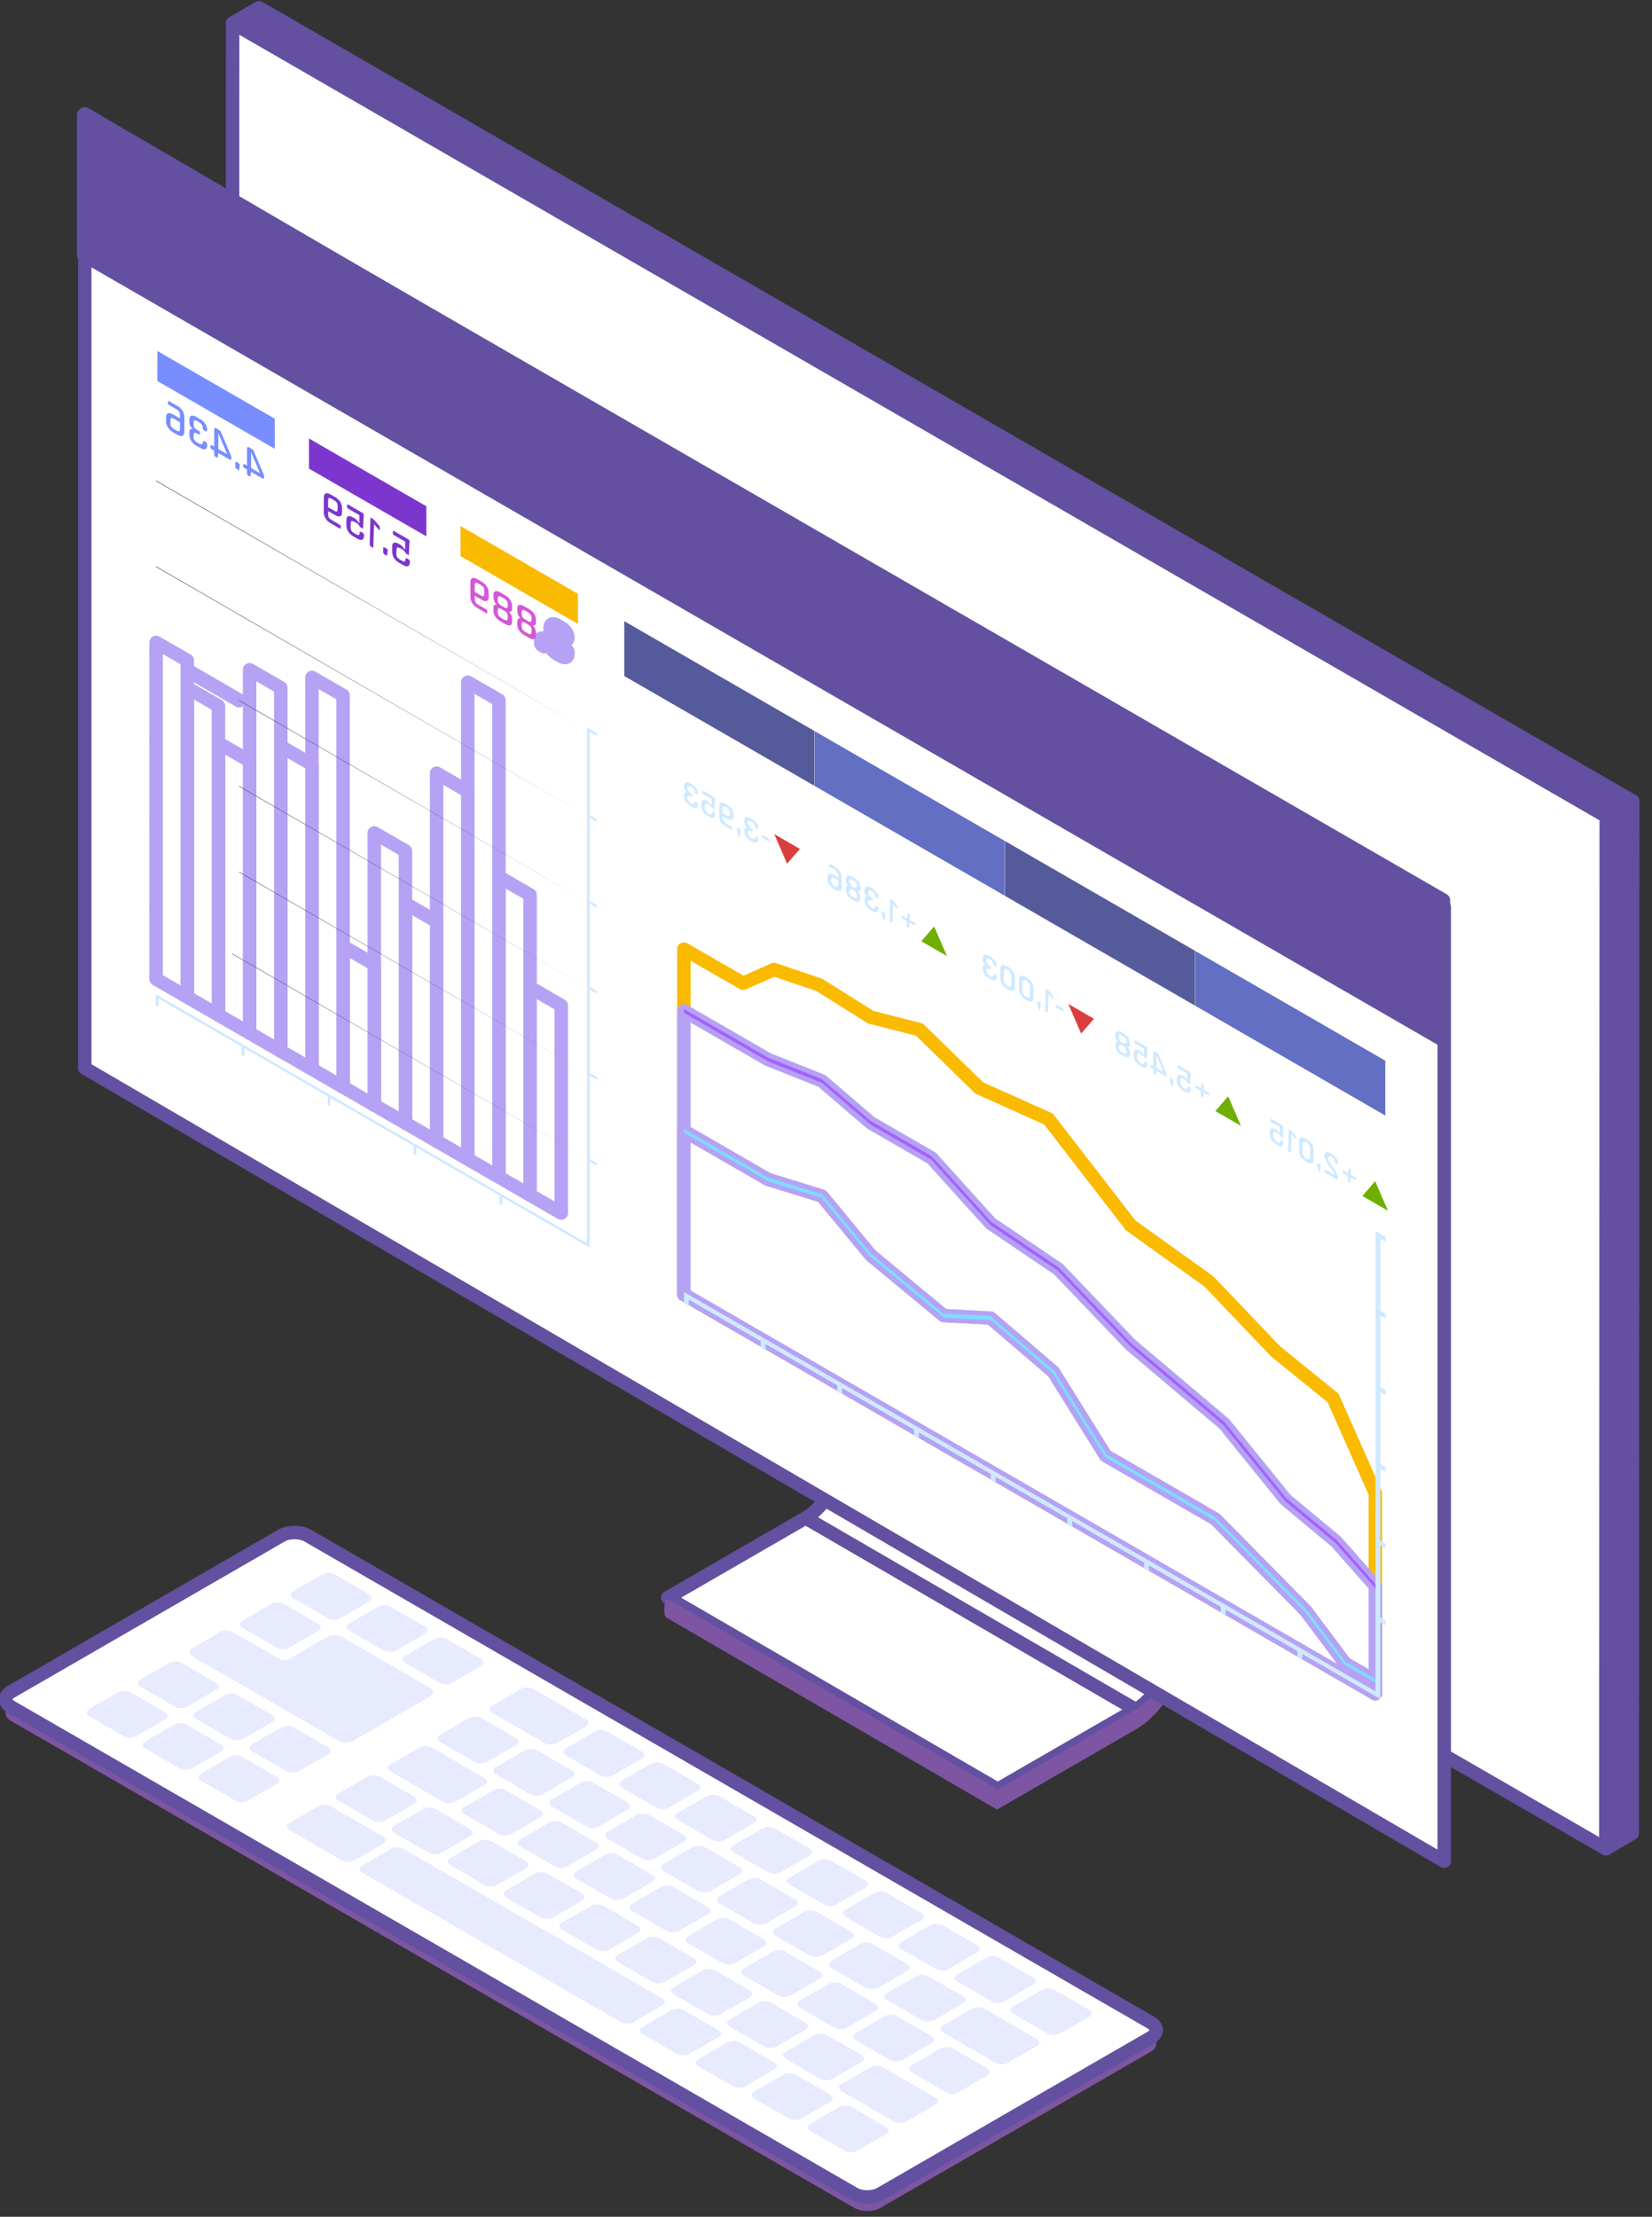 <?xml version="1.0" encoding="UTF-8" standalone="no"?>
<!DOCTYPE svg PUBLIC "-//W3C//DTD SVG 1.1//EN" "http://www.w3.org/Graphics/SVG/1.1/DTD/svg11.dtd">
<svg width="100%" height="100%" viewBox="0 0 123 165" version="1.1" xmlns="http://www.w3.org/2000/svg" xmlns:xlink="http://www.w3.org/1999/xlink" xml:space="preserve" xmlns:serif="http://www.serif.com/" style="fill-rule:evenodd;clip-rule:evenodd;stroke-linejoin:round;stroke-miterlimit:2;">
    <rect x="0" y="0" width="123" height="165" fill="#333333" stroke="none"/>
    <g transform="matrix(1,0,0,1,-554.485,-672.963)">
        <g>
            <g transform="matrix(-1.673,0,0,1.673,1060.37,159.999)">
                <path d="M266.523,374.146L251.834,382.672L257.978,386.219L272.667,377.693L266.523,374.146Z" style="fill:white;stroke:rgb(99,80,160);stroke-width:0.6px;"/>
            </g>
            <g transform="matrix(-1.673,0,0,1.673,1060.37,159.999)">
                <path d="M272.75,377.801L272.704,377.725L257.978,386.219L258.061,386.328C258.161,386.557 258.153,387.039 258.04,387.105L272.729,378.579C272.843,378.512 272.85,378.031 272.75,377.801Z" style="fill:rgb(125,85,162);fill-rule:nonzero;"/>
            </g>
            <g transform="matrix(-1.673,0,0,1.673,1060.37,159.999)">
                <path d="M251.834,382.672C251.788,382.646 251.743,382.617 251.698,382.587C251.698,382.587 251.698,382.586 251.697,382.586C251.696,382.585 251.695,382.584 251.693,382.583C251.546,382.483 251.406,382.362 251.276,382.224C251.275,382.223 251.275,382.223 251.274,382.222C251.273,382.22 251.271,382.219 251.269,382.217C251.267,382.215 251.265,382.213 251.263,382.211C251.263,382.21 251.262,382.209 251.261,382.209C251.223,382.167 251.185,382.124 251.148,382.08C251.147,382.078 251.145,382.076 251.144,382.075C251.142,382.073 251.141,382.071 251.139,382.069C250.945,381.833 250.776,381.557 250.641,381.254C250.37,380.64 250.318,380.043 250.511,379.636L250.536,379.58L265.197,371.116C265.075,371.378 265.054,371.717 265.126,372.089C265.166,372.295 265.235,372.513 265.333,372.732C265.479,373.063 265.67,373.364 265.891,373.616C266.082,373.833 266.295,374.014 266.523,374.146L258.509,378.798L251.834,382.672Z" style="fill:white;stroke:rgb(99,80,160);stroke-width:0.6px;"/>
            </g>
            <g transform="matrix(-1.673,0,0,1.673,1060.37,159.999)">
                <path d="M257.978,386.219L251.834,382.672C251.341,382.387 250.916,381.874 250.644,381.259C250.371,380.644 250.317,380.045 250.511,379.636L254.505,370.799L254.533,370.642L254.557,362.039C254.558,361.787 254.394,361.503 254.175,361.376C253.969,361.257 253.804,361.351 253.803,361.604L253.779,370.128L249.799,378.893C249.522,379.522 249.602,380.452 250.011,381.383C250.407,382.306 251.091,383.127 251.832,383.555L257.976,387.102C258.181,387.221 258.183,386.338 257.978,386.219Z" style="fill:rgb(125,85,162);fill-rule:nonzero;"/>
            </g>
            <g transform="matrix(-1.673,0,0,1.673,1060.37,159.999)">
                <path d="M269.18,353.218L269.039,352.996L268.864,352.85C268.762,352.791 268.67,352.784 268.603,352.823L253.914,361.349C253.981,361.311 254.073,361.317 254.175,361.376L254.35,361.522L254.491,361.744C254.533,361.84 254.558,361.942 254.557,362.039L254.533,370.642L254.505,370.799L269.194,362.273L269.222,362.115L269.246,353.512C269.247,353.416 269.222,353.314 269.18,353.218Z" style="fill:url(#_Linear1);"/>
            </g>
            <g transform="matrix(-1.673,0,0,1.673,1060.37,159.999)">
                <path d="M230.915,388.865L229.74,388.182L229.722,342.254L230.897,342.937L230.915,388.865Z" style="fill:rgb(99,80,160);fill-rule:nonzero;stroke:rgb(99,80,160);stroke-width:0.6px;"/>
            </g>
            <g transform="matrix(-1.673,0,0,1.673,1060.37,159.999)">
                <path d="M230.897,342.937L229.722,342.254L290.855,306.958L292.03,307.642L230.897,342.937Z" style="fill:rgb(99,80,160);stroke:rgb(99,80,160);stroke-width:0.6px;"/>
            </g>
            <g transform="matrix(-1.673,0,0,1.673,1060.37,159.999)">
                <path d="M292.03,307.641L292.048,353.57L230.915,388.865L230.897,342.937L292.03,307.641Z" style="fill:white;fill-rule:nonzero;stroke:rgb(99,80,160);stroke-width:0.6px;"/>
            </g>
            <g transform="matrix(-1.673,0,0,1.673,1060.37,159.999)">
                <path d="M265.476,366.449L263.322,367.693C263.026,367.863 262.786,367.762 262.786,367.466C262.786,367.17 263.026,366.791 263.322,366.62L265.476,365.377C265.772,365.206 266.012,365.307 266.012,365.603C266.012,365.899 265.772,366.278 265.476,366.449Z" style="fill:rgb(89,23,255);fill-rule:nonzero;"/>
            </g>
            <g transform="matrix(-1.673,0,0,1.673,1060.37,159.999)">
                <path d="M250.927,396.917L250.927,397.557C250.927,397.679 251.008,397.802 251.17,397.895L263.198,404.84C263.522,405.027 264.047,405.027 264.371,404.84L301.887,383.18C302.049,383.086 302.13,382.964 302.13,382.841L302.13,382.221L250.927,396.917Z" style="fill:rgb(125,85,162);"/>
            </g>
            <g transform="matrix(-1.673,0,0,1.673,1060.37,159.999)">
                <path d="M301.887,382.556L264.371,404.217C264.047,404.404 263.522,404.404 263.198,404.217L251.17,397.272C250.846,397.085 250.846,396.782 251.17,396.595L288.686,374.934C289.01,374.748 289.535,374.748 289.858,374.934L301.887,381.879C302.211,382.066 302.211,382.369 301.887,382.556Z" style="fill:white;stroke:rgb(99,80,160);stroke-width:0.6px;"/>
            </g>
            <g transform="matrix(-1.673,0,0,1.673,1060.37,159.999)">
                <path d="M293.802,379.927L292.535,379.196C292.412,379.124 292.212,379.124 292.087,379.195L289.912,380.433C289.807,380.493 289.638,380.492 289.533,380.432L287.827,379.447C287.641,379.34 287.34,379.34 287.154,379.447L283.25,381.701C283.064,381.809 283.064,381.983 283.25,382.09L286.652,384.055C286.839,384.162 287.14,384.162 287.326,384.055L293.802,380.316C293.988,380.209 293.988,380.034 293.802,379.927ZM291.598,378.718L290.303,377.97C290.153,377.883 289.91,377.883 289.761,377.97L288.22,378.859C288.07,378.946 288.07,379.086 288.22,379.172L289.516,379.92C289.665,380.007 289.908,380.007 290.058,379.92L291.598,379.031C291.748,378.944 291.748,378.804 291.598,378.718ZM289.33,377.408L288.034,376.66C287.885,376.574 287.642,376.574 287.492,376.66L285.952,377.55C285.802,377.636 285.802,377.776 285.952,377.863L287.247,378.611C287.397,378.697 287.64,378.697 287.789,378.611L289.33,377.721C289.48,377.635 289.48,377.495 289.33,377.408ZM286.843,378.844L285.547,378.096C285.397,378.01 285.155,378.01 285.005,378.096L283.464,378.986C283.315,379.072 283.315,379.212 283.464,379.299L284.76,380.047C284.91,380.133 285.152,380.133 285.302,380.047L286.843,379.157C286.992,379.071 286.992,378.931 286.843,378.844ZM284.355,380.28L283.06,379.533C282.91,379.446 282.667,379.446 282.518,379.533L280.977,380.422C280.827,380.508 280.827,380.649 280.977,380.735L282.272,381.483C282.422,381.569 282.665,381.569 282.815,381.483L284.355,380.594C284.505,380.507 284.505,380.367 284.355,380.28ZM287.322,386.409L286.026,385.661C285.876,385.574 285.634,385.574 285.484,385.661L283.943,386.55C283.793,386.637 283.793,386.777 283.943,386.863L285.239,387.611C285.388,387.698 285.631,387.698 285.781,387.611L287.322,386.722C287.471,386.635 287.471,386.495 287.322,386.409ZM284.834,387.845L283.539,387.097C283.389,387.01 283.146,387.01 282.996,387.097L281.456,387.986C281.306,388.073 281.306,388.213 281.456,388.299L282.751,389.047C282.901,389.134 283.144,389.134 283.293,389.047L284.834,388.158C284.984,388.071 284.984,387.931 284.834,387.845ZM282.347,389.281L281.051,388.533C280.901,388.447 280.659,388.447 280.509,388.533L278.968,389.422C278.819,389.509 278.819,389.649 278.968,389.735L280.264,390.483C280.414,390.57 280.656,390.57 280.806,390.483L282.347,389.594C282.496,389.508 282.496,389.367 282.347,389.281ZM279.859,390.717L278.564,389.969C278.414,389.883 278.171,389.883 278.022,389.969L276.481,390.859C276.331,390.945 276.331,391.085 276.481,391.172L277.777,391.92C277.926,392.006 278.169,392.006 278.319,391.92L279.859,391.03C280.009,390.944 280.009,390.804 279.859,390.717ZM277.372,392.153L276.076,391.405C275.927,391.319 275.684,391.319 275.534,391.405L273.993,392.295C273.844,392.381 273.844,392.521 273.993,392.608L275.289,393.356C275.439,393.442 275.681,393.442 275.831,393.356L277.372,392.466C277.522,392.38 277.522,392.24 277.372,392.153ZM286.267,389.615L284.971,388.867C284.822,388.781 284.579,388.781 284.43,388.867L272.909,395.518C272.76,395.605 272.76,395.745 272.909,395.831L274.205,396.58C274.355,396.666 274.598,396.666 274.747,396.58L286.267,389.928C286.417,389.842 286.417,389.702 286.267,389.615ZM274.884,393.589L273.589,392.841C273.439,392.755 273.197,392.755 273.047,392.841L271.506,393.731C271.356,393.817 271.356,393.957 271.506,394.044L272.802,394.792C272.951,394.878 273.194,394.878 273.344,394.792L274.884,393.902C275.034,393.816 275.034,393.676 274.884,393.589ZM272.397,395.025L271.101,394.277C270.952,394.191 270.709,394.191 270.559,394.277L269.019,395.167C268.869,395.253 268.869,395.393 269.019,395.48L270.314,396.228C270.464,396.314 270.707,396.314 270.856,396.228L272.397,395.338C272.547,395.252 272.547,395.112 272.397,395.025ZM269.91,396.462L268.614,395.714C268.464,395.627 268.222,395.627 268.072,395.714L266.531,396.603C266.382,396.689 266.382,396.83 266.531,396.916L267.827,397.664C267.977,397.75 268.219,397.75 268.369,397.664L269.91,396.775C270.059,396.688 270.059,396.548 269.91,396.462ZM267.422,397.898L266.127,397.15C265.977,397.063 265.734,397.063 265.585,397.15L264.044,398.039C263.894,398.126 263.894,398.266 264.044,398.352L265.34,399.1C265.489,399.187 265.732,399.187 265.882,399.1L267.422,398.211C267.572,398.124 267.572,397.984 267.422,397.898ZM264.935,399.334L263.639,398.586C263.49,398.499 263.247,398.499 263.097,398.586L260.755,399.938C260.605,400.025 260.605,400.165 260.755,400.251L262.049,400.999C262.2,401.086 262.443,401.086 262.592,400.999L264.935,399.647C265.085,399.56 265.085,399.42 264.935,399.334ZM285.005,385.11L283.709,384.362C283.56,384.275 283.317,384.275 283.167,384.362L280.825,385.714C280.675,385.801 280.675,385.941 280.825,386.027L282.12,386.775C282.27,386.862 282.513,386.862 282.662,386.775L285.005,385.423C285.155,385.336 285.155,385.196 285.005,385.11ZM281.716,387.009L280.42,386.261C280.27,386.174 280.028,386.174 279.878,386.261L278.337,387.15C278.188,387.237 278.188,387.377 278.337,387.463L279.633,388.211C279.783,388.298 280.025,388.298 280.175,388.211L281.716,387.322C281.865,387.235 281.865,387.095 281.716,387.009ZM279.228,388.445L277.932,387.697C277.783,387.611 277.54,387.611 277.391,387.697L275.85,388.586C275.7,388.673 275.7,388.813 275.85,388.899L277.146,389.647C277.295,389.734 277.538,389.734 277.688,389.647L279.228,388.758C279.378,388.672 279.378,388.531 279.228,388.445ZM276.741,389.881L275.445,389.133C275.295,389.047 275.053,389.047 274.903,389.133L273.362,390.023C273.213,390.109 273.213,390.249 273.362,390.336L274.658,391.084C274.808,391.17 275.05,391.17 275.2,391.084L276.741,390.194C276.891,390.108 276.891,389.968 276.741,389.881ZM274.253,391.317L272.958,390.569C272.808,390.483 272.565,390.483 272.416,390.569L270.875,391.459C270.725,391.545 270.725,391.685 270.875,391.772L272.171,392.52C272.32,392.606 272.563,392.606 272.713,392.52L274.253,391.63C274.403,391.544 274.403,391.404 274.253,391.317ZM271.766,392.753L270.47,392.005C270.321,391.919 270.078,391.919 269.928,392.005L268.388,392.895C268.238,392.981 268.238,393.121 268.388,393.208L269.683,393.956C269.833,394.042 270.076,394.042 270.225,393.956L271.766,393.066C271.916,392.98 271.916,392.84 271.766,392.753ZM289.501,387.723L288.205,386.975C288.056,386.888 287.813,386.888 287.663,386.975L285.32,388.327C285.171,388.414 285.171,388.554 285.32,388.64L286.616,389.388C286.766,389.475 287.009,389.475 287.158,389.388L289.501,388.036C289.651,387.949 289.651,387.809 289.501,387.723ZM273.789,396.794L272.494,396.046C272.344,395.959 272.101,395.959 271.952,396.046L270.411,396.935C270.261,397.022 270.261,397.162 270.411,397.248L271.707,397.996C271.856,398.083 272.099,398.083 272.249,397.996L273.789,397.107C273.939,397.02 273.939,396.88 273.789,396.794ZM271.302,398.23L270.006,397.482C269.857,397.396 269.614,397.396 269.464,397.482L267.923,398.371C267.774,398.458 267.774,398.598 267.923,398.684L269.219,399.433C269.369,399.519 269.612,399.519 269.761,399.433L271.302,398.543C271.452,398.456 271.452,398.316 271.302,398.23ZM268.815,399.666L267.519,398.918C267.369,398.832 267.126,398.832 266.977,398.918L265.436,399.808C265.286,399.894 265.286,400.034 265.436,400.12L266.732,400.869C266.881,400.955 267.124,400.955 267.274,400.869L268.815,399.979C268.964,399.893 268.964,399.753 268.815,399.666ZM266.327,401.102L265.031,400.354C264.882,400.268 264.639,400.268 264.489,400.354L262.949,401.244C262.799,401.33 262.799,401.47 262.949,401.557L264.244,402.305C264.394,402.391 264.637,402.391 264.786,402.305L266.327,401.415C266.477,401.329 266.477,401.189 266.327,401.102ZM269.279,394.189L267.983,393.442C267.833,393.355 267.591,393.355 267.441,393.442L265.9,394.331C265.75,394.417 265.75,394.558 265.9,394.644L267.196,395.392C267.345,395.478 267.588,395.478 267.738,395.392L269.279,394.503C269.428,394.416 269.428,394.276 269.279,394.189ZM266.791,395.626L265.495,394.878C265.346,394.791 265.103,394.791 264.953,394.878L263.413,395.767C263.263,395.854 263.263,395.994 263.413,396.08L264.708,396.828C264.858,396.915 265.101,396.915 265.25,396.828L266.791,395.939C266.941,395.852 266.941,395.712 266.791,395.626ZM264.304,397.062L263.008,396.314C262.858,396.227 262.616,396.227 262.466,396.314L260.924,397.203C260.776,397.29 260.776,397.43 260.924,397.516L262.221,398.264C262.371,398.351 262.613,398.351 262.763,398.264L264.304,397.375C264.453,397.288 264.453,397.148 264.304,397.062ZM261.816,398.498L260.521,397.75C260.371,397.663 260.127,397.663 259.979,397.75L258.437,398.639C258.288,398.726 258.288,398.866 258.437,398.952L259.734,399.7C259.883,399.787 260.126,399.787 260.276,399.7L261.816,398.811C261.966,398.724 261.966,398.584 261.816,398.498ZM282.802,383.799L281.506,383.051C281.356,382.965 281.113,382.965 280.964,383.051L279.423,383.94C279.273,384.027 279.273,384.167 279.423,384.254L280.719,385.002C280.868,385.088 281.111,385.088 281.261,385.002L282.802,384.112C282.951,384.026 282.951,383.886 282.802,383.799ZM280.314,385.235L279.018,384.487C278.869,384.401 278.626,384.401 278.476,384.487L276.936,385.377C276.786,385.463 276.786,385.603 276.936,385.69L278.231,386.438C278.381,386.524 278.624,386.524 278.773,386.438L280.314,385.548C280.464,385.462 280.464,385.322 280.314,385.235ZM277.827,386.671L276.531,385.923C276.381,385.837 276.139,385.837 275.989,385.923L274.448,386.813C274.299,386.899 274.299,387.039 274.448,387.126L275.744,387.874C275.894,387.96 276.136,387.96 276.286,387.874L277.827,386.984C277.976,386.898 277.976,386.758 277.827,386.671ZM275.339,388.107L274.044,387.359C273.894,387.273 273.651,387.273 273.502,387.359L271.961,388.249C271.811,388.335 271.811,388.475 271.961,388.562L273.257,389.31C273.406,389.396 273.649,389.396 273.799,389.31L275.339,388.42C275.489,388.334 275.489,388.194 275.339,388.107ZM272.852,389.544L271.556,388.796C271.406,388.709 271.164,388.709 271.014,388.796L269.474,389.685C269.324,389.771 269.324,389.912 269.474,389.998L270.769,390.746C270.919,390.832 271.161,390.832 271.311,390.746L272.852,389.857C273.002,389.77 273.002,389.63 272.852,389.544ZM270.365,390.98L269.069,390.232C268.919,390.145 268.676,390.145 268.527,390.232L266.986,391.121C266.836,391.208 266.836,391.348 266.986,391.434L268.282,392.182C268.431,392.269 268.674,392.269 268.824,392.182L270.365,391.293C270.514,391.206 270.514,391.066 270.365,390.98ZM267.877,392.416L266.581,391.668C266.432,391.581 266.189,391.581 266.039,391.668L264.499,392.557C264.349,392.644 264.349,392.784 264.499,392.87L265.794,393.618C265.944,393.705 266.187,393.705 266.336,393.618L267.877,392.729C268.027,392.642 268.027,392.502 267.877,392.416ZM265.39,393.852L264.094,393.104C263.944,393.017 263.702,393.017 263.552,393.104L262.01,393.993C261.862,394.08 261.862,394.22 262.01,394.306L263.307,395.054C263.457,395.141 263.699,395.141 263.849,395.054L265.39,394.165C265.539,394.078 265.539,393.938 265.39,393.852ZM262.902,395.288L261.607,394.54C261.457,394.454 261.213,394.454 261.065,394.54L259.523,395.43C259.374,395.516 259.374,395.656 259.523,395.742L260.819,396.491C260.969,396.577 261.212,396.577 261.362,396.491L262.902,395.601C263.052,395.515 263.052,395.374 262.902,395.288ZM260.415,396.724L259.118,395.976C258.97,395.89 258.726,395.89 258.577,395.976L256.234,397.329C256.084,397.415 256.084,397.555 256.234,397.642L257.53,398.39C257.68,398.476 257.923,398.476 258.071,398.39L260.415,397.037C260.565,396.951 260.565,396.811 260.415,396.724ZM298.413,382.652L297.117,381.904C296.967,381.818 296.725,381.818 296.575,381.904L295.034,382.794C294.885,382.88 294.885,383.02 295.034,383.107L296.33,383.855C296.48,383.941 296.723,383.941 296.872,383.855L298.413,382.965C298.563,382.879 298.563,382.739 298.413,382.652ZM295.925,384.088L294.63,383.34C294.48,383.254 294.237,383.254 294.088,383.34L292.547,384.23C292.397,384.316 292.397,384.456 292.547,384.543L293.843,385.291C293.992,385.377 294.235,385.377 294.385,385.291L295.925,384.401C296.075,384.315 296.075,384.175 295.925,384.088ZM293.438,385.525L292.142,384.776C291.993,384.69 291.75,384.69 291.6,384.776L290.06,385.666C289.91,385.752 289.91,385.892 290.06,385.979L291.355,386.727C291.505,386.813 291.748,386.813 291.897,386.727L293.438,385.837C293.588,385.751 293.588,385.611 293.438,385.525ZM296.139,381.339L294.843,380.591C294.694,380.505 294.451,380.505 294.301,380.591L292.76,381.481C292.611,381.567 292.611,381.707 292.76,381.794L294.056,382.542C294.206,382.628 294.449,382.628 294.598,382.542L296.139,381.652C296.289,381.566 296.289,381.426 296.139,381.339ZM293.651,382.775L292.356,382.028C292.206,381.941 291.964,381.941 291.814,382.028L290.273,382.917C290.123,383.003 290.123,383.143 290.273,383.23L291.569,383.978C291.718,384.064 291.961,384.064 292.111,383.978L293.651,383.089C293.801,383.002 293.801,382.862 293.651,382.775ZM291.164,384.212L289.868,383.464C289.719,383.377 289.476,383.377 289.326,383.464L287.786,384.353C287.636,384.439 287.636,384.58 287.786,384.666L289.081,385.414C289.231,385.501 289.474,385.501 289.623,385.414L291.164,384.525C291.314,384.438 291.314,384.298 291.164,384.212ZM280.485,382.5L279.189,381.752C279.039,381.666 278.797,381.666 278.647,381.752L276.305,383.105C276.155,383.191 276.155,383.331 276.305,383.417L277.6,384.166C277.75,384.252 277.993,384.252 278.142,384.166L280.485,382.813C280.635,382.727 280.635,382.586 280.485,382.5ZM277.196,384.399L275.9,383.651C275.75,383.565 275.508,383.565 275.358,383.651L273.817,384.541C273.668,384.627 273.668,384.767 273.817,384.854L275.113,385.602C275.263,385.688 275.505,385.688 275.655,385.602L277.196,384.712C277.345,384.626 277.345,384.486 277.196,384.399ZM274.708,385.835L273.413,385.087C273.263,385.001 273.02,385.001 272.87,385.087L271.33,385.977C271.18,386.063 271.18,386.203 271.33,386.29L272.625,387.038C272.775,387.124 273.018,387.124 273.167,387.038L274.708,386.148C274.858,386.062 274.858,385.922 274.708,385.835ZM272.221,387.271L270.925,386.523C270.775,386.437 270.533,386.437 270.383,386.523L268.842,387.413C268.693,387.499 268.693,387.64 268.842,387.726L270.138,388.474C270.288,388.56 270.53,388.56 270.68,388.474L272.221,387.584C272.37,387.498 272.37,387.358 272.221,387.271ZM269.733,388.708L268.438,387.96C268.288,387.873 268.045,387.873 267.896,387.96L266.355,388.849C266.205,388.935 266.205,389.076 266.355,389.162L267.651,389.91C267.8,389.996 268.043,389.996 268.193,389.91L269.733,389.021C269.883,388.934 269.883,388.794 269.733,388.708ZM267.246,390.144L265.95,389.396C265.801,389.309 265.558,389.309 265.408,389.396L263.867,390.285C263.718,390.372 263.718,390.512 263.867,390.598L265.163,391.346C265.313,391.433 265.556,391.433 265.705,391.346L267.246,390.457C267.396,390.37 267.396,390.23 267.246,390.144ZM264.759,391.58L263.463,390.832C263.313,390.745 263.07,390.745 262.921,390.832L261.38,391.721C261.23,391.808 261.23,391.948 261.38,392.034L262.676,392.782C262.825,392.869 263.068,392.869 263.218,392.782L264.759,391.893C264.908,391.806 264.908,391.666 264.759,391.58ZM262.271,393.016L260.975,392.268C260.825,392.181 260.583,392.181 260.433,392.268L258.893,393.158C258.743,393.244 258.743,393.384 258.893,393.47L260.187,394.219C260.338,394.305 260.581,394.305 260.73,394.219L262.271,393.329C262.421,393.242 262.421,393.102 262.271,393.016ZM259.784,394.452L258.488,393.704C258.338,393.618 258.096,393.618 257.946,393.704L256.405,394.594C256.256,394.68 256.256,394.82 256.405,394.906L257.7,395.655C257.851,395.741 258.092,395.741 258.243,395.655L259.784,394.765C259.933,394.679 259.933,394.538 259.784,394.452ZM257.295,396.201L255.756,397.091C255.606,397.177 255.363,397.177 255.214,397.091L253.918,396.343C253.768,396.256 253.768,396.116 253.918,396.03L255.458,395.14C255.608,395.054 255.851,395.054 256.001,395.14L257.295,395.888C257.446,395.975 257.446,396.115 257.295,396.201Z" style="fill:rgb(232,234,253);fill-rule:nonzero;"/>
            </g>
            <g transform="matrix(-1.673,0,0,1.673,1060.37,159.999)">
                <path d="M238.145,378.901L238.145,349.322L291.75,318.373L291.748,330.126L276.226,339.113L291.748,330.152L291.747,333.943L276.226,342.93L291.747,333.969L291.746,337.759L276.226,346.746L291.746,337.786L291.745,341.576L276.226,350.563L291.745,341.603L291.745,345.393L276.226,354.379L291.745,345.419L291.744,347.955L238.145,378.901ZM249.189,348.921L240.731,353.804L240.731,356.244L249.189,351.36L249.189,348.921ZM257.659,344.031L249.2,348.914L249.2,351.353L257.659,346.47L257.659,344.031ZM266.129,339.141L257.67,344.024L257.67,346.463L266.129,341.58L266.129,339.141ZM274.599,334.25L266.14,339.134L266.14,341.573L274.599,336.69L274.599,334.25Z" style="fill:white;"/>
            </g>
            <g transform="matrix(1,0,0,1,-713.015,111.463)">
                <path d="M1375.03,629L1273.81,569.971L1273.81,641L1375.03,700.043L1375.03,629Z" style="fill:white;stroke:rgb(99,80,160);stroke-width:1px;stroke-linecap:round;stroke-miterlimit:1.5;"/>
            </g>
            <g transform="matrix(-1.673,0,0,1.673,1060.37,159.999)">
                <path d="M263.055,367.776C262.894,367.776 262.786,367.664 262.786,367.466C262.786,367.17 263.026,366.791 263.322,366.62L265.476,365.377C265.574,365.321 265.665,365.294 265.744,365.294C265.904,365.294 266.012,365.405 266.012,365.603C266.012,365.899 265.772,366.278 265.476,366.449L263.322,367.693C263.225,367.749 263.133,367.776 263.055,367.776Z" style="fill:rgb(45,36,59);fill-rule:nonzero;"/>
            </g>
            <g transform="matrix(-1.673,0,0,1.673,1060.37,159.999)">
                <path d="M238.146,346.66L238.146,352.898L298.658,317.961L298.658,311.723L238.146,346.66Z" style="fill:rgb(99,80,160);fill-rule:nonzero;stroke:rgb(99,80,160);stroke-width:0.6px;"/>
            </g>
            <g transform="matrix(-1.673,0,0,1.673,1060.37,159.999)">
                <path d="M267.938,349.75L265.92,350.431L263.634,351.868L261.462,352.422L258.806,355.013L255.721,356.4L252.061,361.133L248.581,363.626L245.603,366.745L243.055,368.808L241.172,373.053L241.172,381.966L271.947,364.202L271.947,348.839L269.31,350.357L267.938,349.75Z" style="fill:white;stroke:rgb(250,186,0);stroke-width:0.6px;"/>
            </g>
            <g transform="matrix(-1.673,0,0,1.673,1060.37,159.999)">
                <path d="M269.344,350.257L267.979,349.653L265.927,350.346L263.645,351.78L261.459,352.338L258.795,354.937L255.7,356.328L252.03,361.073L248.57,363.553L245.584,366.677L243.004,368.767L240.955,373.383L241.094,373.386L243.107,368.849L245.637,366.798L248.604,363.691L252.072,361.206L255.742,356.472L258.795,355.099L261.465,352.506L263.609,351.959L265.912,350.517L267.896,349.848L269.276,350.458L271.947,348.919L271.948,348.758L269.344,350.257Z" style="fill:rgb(250,186,0);fill-rule:nonzero;"/>
            </g>
            <g transform="matrix(-1.673,0,0,1.673,1060.37,159.999)">
                <path d="M268.207,353.748L265.803,354.706L263.634,356.568L260.923,358.133L258.295,361.041L255.29,363.071L252.061,366.443L247.899,369.958L245.172,373.326L242.912,375.205L241.172,377.179L241.172,381.958L271.947,364.202L271.947,351.589L268.207,353.748Z" style="fill:white;stroke:rgb(181,162,244);stroke-width:0.6px;"/>
            </g>
            <g transform="matrix(-1.673,0,0,1.673,1060.37,159.999)">
                <path d="M268.221,353.66L265.817,354.618L263.623,356.494L260.923,358.052L258.271,360.975L255.282,362.996L252.04,366.377L247.878,369.892L245.139,373.27L242.892,375.139L241.013,377.266L241.091,377.362L242.942,375.264L245.192,373.393L247.933,370.013L252.095,366.496L255.312,363.138L258.303,361.116L260.943,358.202L263.634,356.649L265.807,354.786L268.207,353.829L271.947,351.669L271.947,351.508L268.221,353.66Z" style="fill:rgb(165,95,255);fill-rule:nonzero;"/>
            </g>
            <g transform="matrix(-1.673,0,0,1.673,1060.37,159.999)">
                <path d="M268.207,359.084L265.803,359.827L263.634,362.455L260.385,365.144L258.295,365.256L255.506,367.647L253.173,371.38L248.294,374.197L244.275,378.271L242.517,380.618L241.172,381.395L241.172,381.969L271.947,364.202L271.947,356.925L268.207,359.084Z" style="fill:white;stroke:rgb(181,162,244);stroke-width:0.6px;"/>
            </g>
            <g transform="matrix(-1.673,0,0,1.673,1060.37,159.999)">
                <path d="M268.218,358.998L265.79,359.748L263.602,362.399L260.396,365.052L258.303,365.165L255.463,367.6L253.139,371.319L248.294,374.116L244.226,378.235L242.49,380.553L241.107,381.351L241.107,381.513L242.544,380.683L244.308,378.326L248.311,374.268L253.208,371.441L255.548,367.694L258.286,365.348L260.375,365.236L263.654,362.522L265.816,359.907L268.186,359.174L271.947,357.005L271.947,356.844L268.218,358.998Z" style="fill:rgb(125,221,255);fill-rule:nonzero;"/>
            </g>
            <g transform="matrix(-1.673,0,0,1.673,1060.37,159.999)">
                <path d="M241.167,381.864L241.167,361.385L240.719,361.644L240.719,361.86L240.952,361.725L240.952,364.923L240.719,365.057L240.719,365.273L240.952,365.138L240.952,368.336L240.719,368.47L240.719,368.686L240.952,368.551L240.952,371.749L240.719,371.883L240.719,372.099L240.952,371.964L240.952,375.162L240.719,375.297L240.719,375.512L240.952,375.377L240.952,378.575L240.719,378.709L240.719,378.925L240.952,378.79L240.952,382.203L244.423,380.199L244.423,380.475L244.639,380.351L244.639,380.075L247.836,378.228L247.836,378.505L248.052,378.38L248.052,378.104L251.249,376.258L251.249,376.534L251.465,376.41L251.465,376.134L254.663,374.287L254.663,374.564L254.878,374.439L254.878,374.163L258.075,372.317L258.075,372.593L258.29,372.469L258.29,372.193L261.489,370.346L261.489,370.623L261.704,370.498L261.704,370.222L264.902,368.376L264.902,368.652L265.117,368.528L265.117,368.252L268.315,366.405L268.315,366.682L268.53,366.557L268.53,366.281L271.728,364.435L271.728,364.711L271.943,364.587L271.943,364.095L241.167,381.864Z" style="fill:rgb(207,233,255);fill-rule:nonzero;"/>
            </g>
            <g transform="matrix(-1.673,0,0,1.673,1060.37,159.999)">
                <path d="M242.396,358.801L242.62,358.672L242.65,358.752L242.62,358.799L242.396,358.928L242.396,359.155L242.365,359.204L242.295,359.245L242.265,359.004L242.04,359.134L242.01,359.055L242.04,359.007L242.265,358.877L242.265,358.651L242.295,358.603L242.365,358.562L242.396,358.801Z" style="fill:rgb(207,233,255);fill-rule:nonzero;"/>
            </g>
            <g transform="matrix(-1.673,0,0,1.673,1060.37,159.999)">
                <path d="M242.841,359.084L242.841,358.94L242.924,358.73L243.22,358.318L243.295,358.137L243.295,358.085L243.177,358.04L243.101,358.085L243.015,358.161L242.988,358.262L242.988,358.32L242.961,358.364L242.861,358.422L242.835,358.348L242.899,358.134L243.079,357.967L243.201,357.897L243.379,357.856L243.443,357.996L243.443,358.06L243.348,358.316L243.047,358.735L243.011,358.826L243.011,358.876L243.418,358.641L243.447,358.735L243.418,358.777L242.869,359.095L242.841,359.084Z" style="fill:rgb(207,233,255);fill-rule:nonzero;"/>
            </g>
            <g transform="matrix(-1.673,0,0,1.673,1060.37,159.999)">
                <path d="M243.756,358.365L243.756,358.487L243.727,358.598L243.644,358.798L243.598,358.456L243.625,358.416L243.731,358.354L243.756,358.365Z" style="fill:rgb(207,233,255);fill-rule:nonzero;"/>
            </g>
            <g transform="matrix(-1.673,0,0,1.673,1060.37,159.999)">
                <path d="M244.192,358.198L244.303,358.134L244.415,357.953L244.415,357.444L244.303,357.394L244.192,357.458L244.079,357.639L244.079,358.147L244.192,358.198ZM244.325,358.254L244.168,358.344L243.988,358.384L243.924,358.243L243.924,357.722L243.988,357.505L244.168,357.338L244.325,357.248L244.503,357.208L244.567,357.35L244.567,357.872L244.503,358.087L244.325,358.254Z" style="fill:rgb(207,233,255);fill-rule:nonzero;"/>
            </g>
            <g transform="matrix(-1.673,0,0,1.673,1060.37,159.999)">
                <path d="M244.703,357.275L244.703,357.183L244.725,357.132L244.888,356.94L244.938,356.894L245.032,356.84L245.059,357.804L245.034,357.845L244.932,357.904L244.905,357.076L244.735,357.273L244.703,357.275Z" style="fill:rgb(207,233,255);fill-rule:nonzero;"/>
            </g>
            <g transform="matrix(-1.673,0,0,1.673,1060.37,159.999)">
                <path d="M245.603,356.984L245.506,357.04L245.457,357.079L245.389,357.178L245.29,357.235L245.264,356.732L245.29,356.69L245.821,356.384L245.849,356.483L245.821,356.526L245.417,356.76L245.417,357.044L245.549,356.892L245.641,356.839L245.813,356.798L245.872,356.936L245.872,357.118L245.808,357.333L245.63,357.501L245.497,357.577L245.318,357.617L245.254,357.475L245.281,357.391L245.379,357.334C245.406,357.462 245.444,357.478 245.519,357.435L245.608,357.383L245.724,357.202L245.724,357.044L245.697,356.96L245.603,356.984Z" style="fill:rgb(207,233,255);fill-rule:nonzero;"/>
            </g>
            <g transform="matrix(-1.673,0,0,1.673,1060.37,159.999)">
                <path d="M241.181,359.164L240.611,360.481L241.751,359.823L241.181,359.164Z" style="fill:rgb(111,175,0);fill-rule:nonzero;"/>
            </g>
            <g transform="matrix(-1.673,0,0,1.673,1060.37,159.999)">
                <path d="M248.939,355.023L249.163,354.894L249.193,354.974L249.163,355.021L248.939,355.15L248.939,355.377L248.908,355.426L248.838,355.467L248.808,355.226L248.583,355.356L248.553,355.278L248.583,355.229L248.808,355.099L248.808,354.874L248.838,354.826L248.908,354.785L248.939,355.023Z" style="fill:rgb(207,233,255);fill-rule:nonzero;"/>
            </g>
            <g transform="matrix(-1.673,0,0,1.673,1060.37,159.999)">
                <path d="M249.734,354.599L249.637,354.655L249.588,354.694L249.52,354.793L249.422,354.85L249.395,354.347L249.422,354.305L249.952,353.999L249.98,354.098L249.952,354.141L249.548,354.374L249.548,354.659L249.68,354.507L249.772,354.453L249.944,354.413L250.004,354.551L250.004,354.733L249.939,354.948L249.761,355.115L249.628,355.192L249.449,355.232L249.385,355.09L249.412,355.006L249.511,354.949C249.537,355.077 249.575,355.093 249.65,355.05L249.739,354.998L249.855,354.817L249.855,354.659L249.828,354.575L249.734,354.599Z" style="fill:rgb(207,233,255);fill-rule:nonzero;"/>
            </g>
            <g transform="matrix(-1.673,0,0,1.673,1060.37,159.999)">
                <path d="M250.315,354.578L250.315,354.7L250.285,354.811L250.202,355.011L250.157,354.669L250.184,354.629L250.29,354.568L250.315,354.578Z" style="fill:rgb(207,233,255);fill-rule:nonzero;"/>
            </g>
            <g transform="matrix(-1.673,0,0,1.673,1060.37,159.999)">
                <path d="M250.91,354.127L250.91,353.573L250.602,354.305L250.91,354.127ZM251.029,354.384L250.936,354.437L250.91,354.261L250.497,354.5L250.451,354.481L250.465,354.363L250.814,353.54L250.838,353.495L251.008,353.389L251.054,353.408L251.054,354.043L251.168,353.978L251.195,354.067L251.168,354.112L251.054,354.178L251.054,354.343L251.029,354.384Z" style="fill:rgb(207,233,255);fill-rule:nonzero;"/>
            </g>
            <g transform="matrix(-1.673,0,0,1.673,1060.37,159.999)">
                <path d="M251.658,353.488L251.561,353.544L251.512,353.584L251.443,353.683L251.345,353.739L251.318,353.237L251.345,353.195L251.876,352.888L251.904,352.988L251.876,353.031L251.472,353.264L251.472,353.549L251.603,353.396L251.696,353.343L251.868,353.302L251.927,353.441L251.927,353.622L251.863,353.838L251.685,354.005L251.552,354.082L251.372,354.121L251.309,353.979L251.336,353.895L251.434,353.838C251.461,353.966 251.498,353.982 251.574,353.939L251.663,353.888L251.779,353.707L251.779,353.548L251.751,353.464L251.658,353.488Z" style="fill:rgb(207,233,255);fill-rule:nonzero;"/>
            </g>
            <g transform="matrix(-1.673,0,0,1.673,1060.37,159.999)">
                <path d="M252.359,353.482L252.483,353.411L252.568,353.335L252.596,353.235L252.596,353.15L252.483,353.098L252.359,353.169L252.247,353.352L252.247,353.436L252.274,353.505L252.359,353.482ZM252.359,353.047L252.483,352.976L252.596,352.793L252.596,352.717L252.568,352.648L252.483,352.671L252.359,352.742L252.274,352.818L252.247,352.918L252.247,352.995L252.359,353.047ZM252.505,353.531L252.339,353.627L252.159,353.672L252.095,353.535L252.095,353.451C252.095,353.354 252.131,353.271 252.203,353.2C252.131,353.213 252.095,353.17 252.095,353.073L252.095,352.994L252.159,352.784L252.339,352.621L252.505,352.525L252.684,352.481L252.747,352.617L252.747,352.696L252.718,352.835L252.641,352.947C252.712,352.935 252.747,352.977 252.747,353.075L252.747,353.158L252.684,353.369L252.505,353.531Z" style="fill:rgb(207,233,255);fill-rule:nonzero;"/>
            </g>
            <g transform="matrix(-1.673,0,0,1.673,1060.37,159.999)">
                <path d="M247.724,355.387L247.154,356.704L248.295,356.045L247.724,355.387Z" style="fill:rgb(111,175,0);fill-rule:nonzero;"/>
            </g>
            <g transform="matrix(-1.673,0,0,1.673,1060.37,159.999)">
                <path d="M255.385,351.432L255.076,351.611L255.049,351.529L255.076,351.485L255.385,351.306L255.412,351.388L255.385,351.432Z" style="fill:rgb(207,233,255);fill-rule:nonzero;"/>
            </g>
            <g transform="matrix(-1.673,0,0,1.673,1060.37,159.999)">
                <path d="M255.519,351.031L255.519,350.939L255.54,350.888L255.703,350.696L255.753,350.65L255.847,350.595L255.874,351.56L255.849,351.601L255.747,351.659L255.72,350.831L255.55,351.028L255.519,351.031Z" style="fill:rgb(207,233,255);fill-rule:nonzero;"/>
            </g>
            <g transform="matrix(-1.673,0,0,1.673,1060.37,159.999)">
                <path d="M256.221,351.168L256.221,351.29L256.191,351.401L256.108,351.601L256.062,351.259L256.09,351.219L256.196,351.158L256.221,351.168Z" style="fill:rgb(207,233,255);fill-rule:nonzero;"/>
            </g>
            <g transform="matrix(-1.673,0,0,1.673,1060.37,159.999)">
                <path d="M256.656,351.002L256.767,350.937L256.88,350.756L256.88,350.248L256.767,350.197L256.656,350.261L256.544,350.442L256.544,350.951L256.656,351.002ZM256.789,351.058L256.633,351.148L256.453,351.188L256.389,351.047L256.389,350.525L256.453,350.309L256.633,350.142L256.789,350.051L256.967,350.012L257.032,350.154L257.032,350.675L256.967,350.891L256.789,351.058Z" style="fill:rgb(207,233,255);fill-rule:nonzero;"/>
            </g>
            <g transform="matrix(-1.673,0,0,1.673,1060.37,159.999)">
                <path d="M257.483,350.524L257.594,350.46L257.707,350.279L257.707,349.771L257.594,349.72L257.483,349.784L257.37,349.965L257.37,350.474L257.483,350.524ZM257.616,350.581L257.459,350.671L257.278,350.711L257.215,350.569L257.215,350.048L257.278,349.832L257.459,349.665L257.616,349.574L257.794,349.534L257.858,349.677L257.858,350.198L257.794,350.413L257.616,350.581Z" style="fill:rgb(207,233,255);fill-rule:nonzero;"/>
            </g>
            <g transform="matrix(-1.673,0,0,1.673,1060.37,159.999)">
                <path d="M258.297,349.619L258.383,349.57L258.499,349.388L258.499,349.307L258.383,349.262L258.29,349.315L258.204,349.391L258.178,349.492L258.151,349.58L258.051,349.638C258.023,349.502 258.045,349.43 258.088,349.364L258.268,349.198L258.405,349.119L258.584,349.077L258.648,349.217L258.648,349.304C258.648,349.395 258.607,349.478 258.523,349.551C258.607,349.523 258.648,349.557 258.648,349.654L258.648,349.745L258.584,349.959L258.405,350.125L258.268,350.204L258.088,350.245L258.023,350.105L258.023,350.05L258.051,350.007L258.151,349.949L258.178,350.014L258.204,350.083L258.29,350.061L258.383,350.008L258.499,349.828L258.499,349.742L258.383,349.695L258.297,349.745L258.269,349.663L258.297,349.619Z" style="fill:rgb(207,233,255);fill-rule:nonzero;"/>
            </g>
            <g transform="matrix(-1.673,0,0,1.673,1060.37,159.999)">
                <path d="M254.267,352.597L253.697,351.938L254.838,351.28L254.267,352.597Z" style="fill:rgb(219,62,62);fill-rule:nonzero;"/>
            </g>
            <g transform="matrix(-1.673,0,0,1.673,1060.37,159.999)">
                <path d="M262.026,347.468L262.249,347.339L262.279,347.419L262.249,347.466L262.026,347.595L262.026,347.822L261.993,347.871L261.924,347.912L261.894,347.671L261.669,347.801L261.639,347.723L261.669,347.674L261.894,347.544L261.894,347.318L261.924,347.27L261.993,347.229L262.026,347.468Z" style="fill:rgb(207,233,255);fill-rule:nonzero;"/>
            </g>
            <g transform="matrix(-1.673,0,0,1.673,1060.37,159.999)">
                <path d="M262.433,347.039L262.433,346.947L262.454,346.896L262.617,346.704L262.667,346.658L262.761,346.603L262.788,347.568L262.763,347.609L262.661,347.668L262.634,346.84L262.464,347.037L262.433,347.039Z" style="fill:rgb(207,233,255);fill-rule:nonzero;"/>
            </g>
            <g transform="matrix(-1.673,0,0,1.673,1060.37,159.999)">
                <path d="M263.135,347.176L263.135,347.298L263.106,347.409L263.022,347.609L262.977,347.268L263.004,347.227L263.11,347.166L263.135,347.176Z" style="fill:rgb(207,233,255);fill-rule:nonzero;"/>
            </g>
            <g transform="matrix(-1.673,0,0,1.673,1060.37,159.999)">
                <path d="M263.558,346.582L263.644,346.532L263.76,346.351L263.76,346.27L263.644,346.224L263.552,346.277L263.466,346.353L263.439,346.455L263.412,346.542L263.312,346.6C263.286,346.464 263.307,346.393 263.35,346.326L263.53,346.16L263.666,346.081L263.846,346.04L263.91,346.18L263.91,346.266C263.91,346.358 263.868,346.44 263.785,346.513C263.868,346.485 263.91,346.519 263.91,346.616L263.91,346.707L263.846,346.921L263.666,347.087L263.53,347.166L263.35,347.207L263.286,347.068L263.286,347.013L263.312,346.969L263.412,346.912L263.439,346.976L263.466,347.046L263.552,347.024L263.644,346.97L263.76,346.791L263.76,346.705L263.644,346.657L263.558,346.707L263.531,346.625L263.558,346.582Z" style="fill:rgb(207,233,255);fill-rule:nonzero;"/>
            </g>
            <g transform="matrix(-1.673,0,0,1.673,1060.37,159.999)">
                <path d="M264.356,346.556L264.48,346.485L264.565,346.409L264.592,346.309L264.592,346.224L264.48,346.172L264.356,346.243L264.243,346.426L264.243,346.51L264.271,346.579L264.356,346.556ZM264.356,346.121L264.48,346.05L264.592,345.867L264.592,345.79L264.565,345.722L264.48,345.744L264.356,345.816L264.271,345.892L264.243,345.992L264.243,346.069L264.356,346.121ZM264.502,346.605L264.336,346.701L264.156,346.745L264.092,346.609L264.092,346.524C264.092,346.428 264.128,346.345 264.2,346.274C264.128,346.286 264.092,346.244 264.092,346.147L264.092,346.067L264.156,345.858L264.336,345.694L264.502,345.599L264.681,345.555L264.744,345.69L264.744,345.77L264.715,345.909L264.638,346.021C264.709,346.008 264.744,346.051 264.744,346.149L264.744,346.232L264.681,346.442L264.502,346.605Z" style="fill:rgb(207,233,255);fill-rule:nonzero;"/>
            </g>
            <g transform="matrix(-1.673,0,0,1.673,1060.37,159.999)">
                <path d="M265.186,346.077L265.292,346.016L265.405,345.835L265.405,345.71L265.292,345.659L265.073,345.785L265.073,346.026L265.186,346.077ZM265.314,346.136L265.164,346.223L264.984,346.262L264.92,346.121L264.92,345.6L264.984,345.384L265.164,345.216L265.475,345.037L265.502,345.129L265.475,345.17L265.186,345.337L265.073,345.518L265.073,345.652L265.314,345.513L265.494,345.473L265.558,345.615L265.558,345.753L265.494,345.968L265.314,346.136Z" style="fill:rgb(207,233,255);fill-rule:nonzero;"/>
            </g>
            <g transform="matrix(-1.673,0,0,1.673,1060.37,159.999)">
                <path d="M260.81,347.831L260.239,349.149L261.381,348.49L260.81,347.831Z" style="fill:rgb(111,175,0);fill-rule:nonzero;"/>
            </g>
            <g transform="matrix(-1.673,0,0,1.673,1060.37,159.999)">
                <path d="M268.472,343.876L268.162,344.055L268.135,343.973L268.162,343.93L268.472,343.751L268.498,343.833L268.472,343.876Z" style="fill:rgb(207,233,255);fill-rule:nonzero;"/>
            </g>
            <g transform="matrix(-1.673,0,0,1.673,1060.37,159.999)">
                <path d="M268.907,343.494L268.993,343.444L269.109,343.263L269.109,343.181L268.993,343.136L268.9,343.189L268.815,343.265L268.788,343.367L268.761,343.454L268.661,343.512C268.634,343.376 268.656,343.305 268.699,343.238L268.879,343.072L269.015,342.993L269.195,342.952L269.259,343.092L269.259,343.178C269.259,343.269 269.217,343.352 269.134,343.425C269.217,343.397 269.259,343.431 269.259,343.528L269.259,343.619L269.195,343.833L269.015,343.999L268.879,344.078L268.699,344.119L268.634,343.979L268.634,343.925L268.661,343.881L268.761,343.823L268.788,343.888L268.815,343.957L268.9,343.935L268.993,343.882L269.109,343.703L269.109,343.616L268.993,343.569L268.907,343.619L268.88,343.537L268.907,343.494Z" style="fill:rgb(207,233,255);fill-rule:nonzero;"/>
            </g>
            <g transform="matrix(-1.673,0,0,1.673,1060.37,159.999)">
                <path d="M269.584,343.453L269.584,343.575L269.555,343.686L269.472,343.886L269.426,343.544L269.453,343.504L269.559,343.442L269.584,343.453Z" style="fill:rgb(207,233,255);fill-rule:nonzero;"/>
            </g>
            <g transform="matrix(-1.673,0,0,1.673,1060.37,159.999)">
                <path d="M270.004,342.918L270.223,342.792L270.223,342.544L270.109,342.495L270.004,342.555L269.891,342.736L269.891,342.869L270.004,342.918ZM270.131,343.355L269.813,343.538L269.783,343.448L269.813,343.405L270.109,343.235L270.221,343.054L270.221,342.927L269.98,343.066L269.8,343.107L269.736,342.966L269.736,342.819L269.8,342.603L269.98,342.436L270.131,342.349L270.311,342.308L270.375,342.45L270.375,342.972L270.311,343.187L270.131,343.355Z" style="fill:rgb(207,233,255);fill-rule:nonzero;"/>
            </g>
            <g transform="matrix(-1.673,0,0,1.673,1060.37,159.999)">
                <path d="M270.899,342.379L270.802,342.435L270.753,342.475L270.685,342.574L270.586,342.63L270.559,342.128L270.586,342.086L271.117,341.779L271.145,341.879L271.117,341.922L270.713,342.155L270.713,342.44L270.844,342.287L270.937,342.234L271.109,342.193L271.168,342.332L271.168,342.513L271.104,342.729L270.926,342.896L270.793,342.973L270.613,343.012L270.55,342.87L270.577,342.786L270.675,342.729C270.702,342.857 270.739,342.874 270.815,342.83L270.904,342.779L271.02,342.598L271.02,342.44L270.992,342.355L270.899,342.379Z" style="fill:rgb(207,233,255);fill-rule:nonzero;"/>
            </g>
            <g transform="matrix(-1.673,0,0,1.673,1060.37,159.999)">
                <path d="M271.591,341.944L271.677,341.894L271.793,341.713L271.793,341.632L271.677,341.586L271.585,341.639L271.499,341.715L271.472,341.817L271.445,341.904L271.345,341.962C271.319,341.826 271.34,341.755 271.383,341.688L271.563,341.522L271.699,341.443L271.879,341.402L271.943,341.542L271.943,341.628C271.943,341.72 271.901,341.802 271.818,341.875C271.901,341.847 271.943,341.882 271.943,341.978L271.943,342.069L271.879,342.283L271.699,342.45L271.563,342.528L271.383,342.569L271.319,342.43L271.319,342.375L271.345,342.332L271.445,342.274L271.472,342.338L271.499,342.408L271.585,342.386L271.677,342.332L271.793,342.153L271.793,342.067L271.677,342.019L271.591,342.069L271.564,341.987L271.591,341.944Z" style="fill:rgb(207,233,255);fill-rule:nonzero;"/>
            </g>
            <g transform="matrix(-1.673,0,0,1.673,1060.37,159.999)">
                <path d="M267.353,345.042L266.783,344.383L267.924,343.724L267.353,345.042Z" style="fill:rgb(219,62,62);fill-rule:nonzero;"/>
            </g>
            <g transform="matrix(1,0,0,1,-713.015,111.463)">
                <g transform="matrix(-1.673,0,0,1.673,1773.39,48.535)">
                    <path d="M292.046,349.062L292.046,349.035L295.446,347.067L295.446,347.099L292.046,349.062Z" style="fill:white;fill-rule:nonzero;stroke:rgb(181,162,244);stroke-width:0.6px;"/>
                </g>
                <g transform="matrix(-1.673,0,0,1.673,1773.39,48.535)">
                    <path d="M292.045,345.246L292.045,345.219L295.446,343.25L295.446,343.283L292.045,345.246Z" style="fill:white;fill-rule:nonzero;stroke:rgb(181,162,244);stroke-width:0.6px;"/>
                </g>
                <g transform="matrix(-1.673,0,0,1.673,1773.39,48.535)">
                    <path d="M291.745,345.419L291.745,345.393L292.045,345.219L292.045,345.246L291.745,345.419Z" style="fill:white;fill-rule:nonzero;stroke:rgb(181,162,244);stroke-width:0.6px;"/>
                </g>
                <g transform="matrix(-1.673,0,0,1.673,1773.39,48.535)">
                    <path d="M292.043,341.43L292.043,341.404L295.446,339.434L295.446,339.466L292.043,341.43Z" style="fill:white;fill-rule:nonzero;stroke:rgb(181,162,244);stroke-width:0.6px;"/>
                </g>
                <g transform="matrix(-1.673,0,0,1.673,1773.39,48.535)">
                    <path d="M291.745,341.603L291.745,341.576L292.043,341.404L292.043,341.43L291.745,341.603Z" style="fill:white;fill-rule:nonzero;stroke:rgb(181,162,244);stroke-width:0.6px;"/>
                </g>
                <g transform="matrix(-1.673,0,0,1.673,1773.39,48.535)">
                    <path d="M292.042,337.615L292.042,337.588L295.446,335.617L295.446,335.65L292.042,337.615Z" style="fill:white;fill-rule:nonzero;stroke:rgb(181,162,244);stroke-width:0.6px;"/>
                </g>
                <g transform="matrix(-1.673,0,0,1.673,1773.39,48.535)">
                    <path d="M291.746,337.786L291.746,337.759L292.042,337.588L292.042,337.615L291.746,337.786Z" style="fill:white;fill-rule:nonzero;stroke:rgb(181,162,244);stroke-width:0.6px;"/>
                </g>
                <g transform="matrix(-1.673,0,0,1.673,1773.39,48.535)">
                    <path d="M280.18,358.983L278.793,359.784L278.793,346.429L280.18,345.628L280.18,358.983Z" style="fill:white;fill-rule:nonzero;stroke:rgb(181,162,244);stroke-width:0.6px;"/>
                </g>
                <g transform="matrix(-1.673,0,0,1.673,1773.39,48.535)">
                    <path d="M278.793,359.784L277.406,360.585L277.406,351.349L278.793,350.548L278.793,359.784Z" style="fill:white;fill-rule:nonzero;stroke:rgb(181,162,244);stroke-width:0.6px;"/>
                </g>
                <g transform="matrix(-1.673,0,0,1.673,1773.39,48.535)">
                    <path d="M281.567,358.183L280.18,358.983L280.18,337.766L281.567,336.965L281.567,358.183Z" style="fill:white;fill-rule:nonzero;stroke:rgb(181,162,244);stroke-width:0.6px;"/>
                </g>
                <g transform="matrix(-1.673,0,0,1.673,1773.39,48.535)">
                    <path d="M282.954,357.382L281.567,358.183L281.567,341.815L282.954,341.014L282.954,357.382Z" style="fill:white;fill-rule:nonzero;stroke:rgb(181,162,244);stroke-width:0.6px;"/>
                </g>
                <g transform="matrix(-1.673,0,0,1.673,1773.39,48.535)">
                    <path d="M284.341,356.581L282.954,357.382L282.954,347.612L284.341,346.811L284.341,356.581Z" style="fill:white;fill-rule:nonzero;stroke:rgb(181,162,244);stroke-width:0.6px;"/>
                </g>
                <g transform="matrix(-1.673,0,0,1.673,1773.39,48.535)">
                    <path d="M285.728,355.78L284.341,356.581L284.341,344.473L285.728,343.672L285.728,355.78Z" style="fill:white;fill-rule:nonzero;stroke:rgb(181,162,244);stroke-width:0.6px;"/>
                </g>
                <g transform="matrix(-1.673,0,0,1.673,1773.39,48.535)">
                    <path d="M287.115,354.979L285.728,355.78L285.728,349.518L287.115,348.717L287.115,354.979Z" style="fill:white;fill-rule:nonzero;stroke:rgb(181,162,244);stroke-width:0.6px;"/>
                </g>
                <g transform="matrix(-1.673,0,0,1.673,1773.39,48.535)">
                    <path d="M288.502,354.178L287.115,354.979L287.115,337.554L288.502,336.753L288.502,354.178Z" style="fill:white;fill-rule:nonzero;stroke:rgb(181,162,244);stroke-width:0.6px;"/>
                </g>
                <g transform="matrix(-1.673,0,0,1.673,1773.39,48.535)">
                    <path d="M289.889,353.378L288.502,354.178L288.502,340.623L289.889,339.822L289.889,353.378Z" style="fill:white;fill-rule:nonzero;stroke:rgb(181,162,244);stroke-width:0.6px;"/>
                </g>
                <g transform="matrix(-1.673,0,0,1.673,1773.39,48.535)">
                    <path d="M291.276,352.577L289.889,353.378L289.889,337.21L291.276,336.409L291.276,352.577Z" style="fill:white;fill-rule:nonzero;stroke:rgb(181,162,244);stroke-width:0.6px;"/>
                </g>
                <g transform="matrix(-1.673,0,0,1.673,1773.39,48.535)">
                    <path d="M292.663,351.776L291.276,352.577L291.276,340.469L292.663,339.668L292.663,351.776Z" style="fill:white;fill-rule:nonzero;stroke:rgb(181,162,244);stroke-width:0.6px;"/>
                </g>
                <g transform="matrix(-1.673,0,0,1.673,1773.39,48.535)">
                    <path d="M294.05,350.975L292.663,351.776L292.663,338.021L294.05,337.22L294.05,350.975Z" style="fill:white;fill-rule:nonzero;stroke:rgb(181,162,244);stroke-width:0.6px;"/>
                </g>
                <g transform="matrix(-1.673,0,0,1.673,1773.39,48.535)">
                    <path d="M295.437,350.174L294.05,350.975L294.05,335.996L295.437,335.196L295.437,350.174Z" style="fill:white;fill-rule:nonzero;stroke:rgb(181,162,244);stroke-width:0.6px;"/>
                </g>
                <g transform="matrix(-1.673,0,0,1.673,1773.39,48.535)">
                    <path d="M277.455,335.067L277.564,335.004C277.663,334.947 277.712,334.87 277.712,334.773L277.712,334.67C277.712,334.574 277.663,334.555 277.564,334.611L277.447,334.679L277.338,334.776L277.304,334.905L277.304,334.963L277.27,335.017L277.142,335.09L277.108,335.014C277.108,334.917 277.135,334.827 277.19,334.742C277.244,334.658 277.321,334.587 277.419,334.53L277.592,334.43C277.691,334.373 277.767,334.356 277.822,334.377C277.876,334.399 277.903,334.458 277.903,334.555L277.903,334.665C277.903,334.782 277.85,334.887 277.744,334.98C277.85,334.944 277.903,334.987 277.903,335.111L277.903,335.227C277.903,335.323 277.876,335.414 277.822,335.499C277.767,335.583 277.691,335.654 277.592,335.711L277.419,335.811C277.321,335.867 277.244,335.885 277.19,335.863C277.135,335.842 277.108,335.782 277.108,335.685L277.108,335.616L277.142,335.56L277.27,335.487L277.304,335.503L277.304,335.569L277.338,335.657L277.447,335.629L277.564,335.561C277.663,335.505 277.712,335.429 277.712,335.333L277.712,335.223C277.712,335.127 277.663,335.106 277.564,335.163L277.455,335.226L277.421,335.123L277.455,335.067Z" style="fill:white;fill-rule:nonzero;stroke:rgb(181,162,244);stroke-width:0.6px;"/>
                </g>
                <g transform="matrix(-1.673,0,0,1.673,1773.39,48.535)">
                    <path d="M278.317,335.015L278.317,335.258L278.286,335.31L278.15,335.389L278.116,335.131L278.15,335.08L278.286,335.002L278.317,335.015Z" style="fill:white;fill-rule:nonzero;stroke:rgb(181,162,244);stroke-width:0.6px;"/>
                </g>
            </g>
            <g transform="matrix(-1.673,0,0,1.673,1060.37,159.999)">
                <path d="M276.226,358.196L292.046,349.035L292.046,349.062L276.226,358.196Z" style="fill:rgb(89,91,96);fill-rule:nonzero;"/>
            </g>
            <g transform="matrix(-1.673,0,0,1.673,1060.37,159.999)">
                <path d="M276.226,354.379L291.745,345.393L291.745,345.419L276.226,354.379Z" style="fill:url(#_Linear2);"/>
            </g>
            <g transform="matrix(-1.673,0,0,1.673,1060.37,159.999)">
                <path d="M276.226,350.563L291.745,341.576L291.745,341.603L276.226,350.563Z" style="fill:url(#_Linear3);"/>
            </g>
            <g transform="matrix(-1.673,0,0,1.673,1060.37,159.999)">
                <path d="M276.226,346.746L291.746,337.759L291.746,337.786L276.226,346.746Z" style="fill:url(#_Linear4);"/>
            </g>
            <g transform="matrix(-1.673,0,0,1.673,1060.37,159.999)">
                <path d="M292.04,333.799L292.04,333.773L295.446,331.801L295.446,331.833L292.04,333.799Z" style="fill:rgb(92,94,99);fill-rule:nonzero;"/>
            </g>
            <g transform="matrix(-1.673,0,0,1.673,1060.37,159.999)">
                <path d="M291.747,333.969L291.747,333.943L292.04,333.773L292.04,333.799L291.747,333.969Z" style="fill:rgb(89,91,96);fill-rule:nonzero;"/>
            </g>
            <g transform="matrix(-1.673,0,0,1.673,1060.37,159.999)">
                <path d="M276.226,342.93L291.747,333.943L291.747,333.969L276.226,342.93Z" style="fill:url(#_Linear5);"/>
            </g>
            <g transform="matrix(-1.673,0,0,1.673,1060.37,159.999)">
                <path d="M292.039,329.984L292.039,329.957L295.446,327.985L295.446,328.017L292.039,329.984Z" style="fill:rgb(92,94,99);fill-rule:nonzero;"/>
            </g>
            <g transform="matrix(-1.673,0,0,1.673,1060.37,159.999)">
                <path d="M291.748,330.152L291.748,330.126L292.039,329.957L292.039,329.984L291.748,330.152Z" style="fill:rgb(89,91,96);fill-rule:nonzero;"/>
            </g>
            <g transform="matrix(-1.673,0,0,1.673,1060.37,159.999)">
                <path d="M276.226,339.113L291.748,330.126L291.748,330.152L276.226,339.113Z" style="fill:url(#_Linear6);"/>
            </g>
            <g transform="matrix(-1.673,0,0,1.673,1060.37,159.999)">
                <path d="M276.259,361.928L276.259,338.978L275.816,339.233L275.816,339.354L276.138,339.168L276.138,342.872L275.816,343.058L275.816,343.179L276.138,342.993L276.138,346.698L275.816,346.883L275.816,347.004L276.138,346.818L276.138,350.522L275.816,350.708L275.816,350.829L276.138,350.643L276.138,354.347L275.816,354.533L275.816,354.654L276.138,354.468L276.138,358.172L275.816,358.358L275.816,358.479L276.138,358.293L276.138,362.118L280.028,359.872L280.028,360.242L280.149,360.172L280.149,359.802L283.853,357.664L283.853,358.034L283.974,357.964L283.974,357.594L287.678,355.455L287.678,355.825L287.799,355.755L287.799,355.386L291.503,353.247L291.503,353.617L291.624,353.547L291.624,353.177L295.328,351.038L295.328,351.408L295.449,351.339L295.449,350.848L276.259,361.928Z" style="fill:rgb(207,233,255);fill-rule:nonzero;"/>
            </g>
            <g transform="matrix(-1.673,0,0,1.673,1060.37,159.999)">
                <path d="M240.731,356.244L240.731,353.804L249.189,348.921L249.189,351.36L240.731,356.244Z" style="fill:url(#_Linear7);"/>
            </g>
            <g transform="matrix(-1.673,0,0,1.673,1060.37,159.999)">
                <path d="M249.2,351.353L249.2,348.914L257.659,344.031L257.659,346.47L249.2,351.353Z" style="fill:url(#_Linear8);"/>
            </g>
            <g transform="matrix(-1.673,0,0,1.673,1060.37,159.999)">
                <path d="M257.67,346.463L257.67,344.024L266.129,339.141L266.129,341.58L257.67,346.463Z" style="fill:url(#_Linear9);"/>
            </g>
            <g transform="matrix(-1.673,0,0,1.673,1060.37,159.999)">
                <path d="M266.14,341.573L266.14,339.134L274.599,334.25L274.599,336.69L266.14,341.573Z" style="fill:url(#_Linear10);"/>
            </g>
            <g transform="matrix(-1.673,0,0,1.673,1060.37,159.999)">
                <path d="M281.886,331.355L276.662,334.372L276.662,333.033L281.886,330.017L281.886,331.355Z" style="fill:rgb(250,186,0);fill-rule:nonzero;"/>
            </g>
            <g transform="matrix(-1.673,0,0,1.673,1060.37,159.999)">
                <path d="M288.632,327.461L283.407,330.477L283.407,329.139L288.632,326.122L288.632,327.461Z" style="fill:rgb(124,54,206);fill-rule:nonzero;"/>
            </g>
            <g transform="matrix(-1.673,0,0,1.673,1060.37,159.999)">
                <path d="M295.378,323.566L290.153,326.583L290.153,325.244L295.378,322.228L295.378,323.566Z" style="fill:rgb(120,142,255);fill-rule:nonzero;"/>
            </g>
            <g transform="matrix(-1.673,0,0,1.673,1060.37,159.999)">
                <path d="M278.867,334.806L279.024,334.715L279.133,334.618L279.168,334.49L279.168,334.383C279.168,334.283 279.12,334.261 279.024,334.316L278.867,334.407C278.772,334.462 278.724,334.54 278.724,334.639L278.724,334.747L278.759,334.834L278.867,334.806ZM278.867,334.252L279.024,334.161C279.12,334.106 279.168,334.028 279.168,333.929L279.168,333.831L279.133,333.744L279.024,333.772L278.867,333.863L278.759,333.96L278.724,334.087L278.724,334.185C278.724,334.285 278.772,334.307 278.867,334.252ZM279.052,334.868L278.841,334.99C278.743,335.047 278.667,335.065 278.612,335.046C278.558,335.027 278.531,334.969 278.531,334.872L278.531,334.765C278.531,334.643 278.576,334.536 278.668,334.446C278.576,334.462 278.531,334.408 278.531,334.285L278.531,334.183C278.531,334.088 278.558,333.999 278.612,333.917C278.667,333.835 278.743,333.766 278.841,333.709L279.052,333.587C279.151,333.53 279.227,333.512 279.28,333.531C279.334,333.551 279.361,333.608 279.361,333.703L279.361,333.805L279.324,333.982L279.226,334.124C279.316,334.108 279.361,334.162 279.361,334.287L279.361,334.393C279.361,334.49 279.334,334.579 279.28,334.66C279.227,334.742 279.151,334.811 279.052,334.868Z" style="fill:rgb(212,87,214);fill-rule:nonzero;"/>
            </g>
            <g transform="matrix(-1.673,0,0,1.673,1060.37,159.999)">
                <path d="M279.929,334.193L280.086,334.102L280.195,334.005L280.23,333.877L280.23,333.77C280.23,333.67 280.182,333.648 280.086,333.703L279.929,333.794C279.833,333.849 279.785,333.927 279.785,334.026L279.785,334.134L279.82,334.221L279.929,334.193ZM279.929,333.639L280.086,333.548C280.182,333.493 280.23,333.415 280.23,333.316L280.23,333.218L280.195,333.131L280.086,333.159L279.929,333.25L279.82,333.347L279.785,333.474L279.785,333.572C279.785,333.672 279.833,333.694 279.929,333.639ZM280.114,334.255L279.903,334.377C279.805,334.434 279.728,334.452 279.674,334.433C279.62,334.414 279.592,334.356 279.592,334.259L279.592,334.152C279.592,334.03 279.638,333.923 279.73,333.833C279.638,333.849 279.592,333.795 279.592,333.672L279.592,333.57C279.592,333.475 279.62,333.386 279.674,333.304C279.728,333.222 279.805,333.153 279.903,333.096L280.114,332.974C280.212,332.917 280.288,332.899 280.342,332.918C280.396,332.938 280.423,332.995 280.423,333.09L280.423,333.192L280.386,333.369L280.287,333.511C280.378,333.495 280.423,333.549 280.423,333.674L280.423,333.78C280.423,333.877 280.396,333.966 280.342,334.047C280.288,334.129 280.212,334.198 280.114,334.255Z" style="fill:rgb(212,87,214);fill-rule:nonzero;"/>
            </g>
            <g transform="matrix(-1.673,0,0,1.673,1060.37,159.999)">
                <path d="M280.974,333.109L281.253,332.948L281.253,332.633C281.253,332.535 281.205,332.514 281.108,332.57L280.974,332.647C280.879,332.702 280.831,332.779 280.831,332.877L280.831,333.046C280.831,333.143 280.879,333.164 280.974,333.109ZM281.136,333.665L280.731,333.898L280.694,333.886L280.694,333.783L280.731,333.729L281.108,333.512C281.203,333.457 281.251,333.38 281.251,333.281L281.251,333.12L280.945,333.297C280.846,333.354 280.77,333.371 280.716,333.349C280.661,333.326 280.634,333.267 280.634,333.17L280.634,332.983C280.634,332.884 280.661,332.793 280.716,332.707C280.77,332.622 280.846,332.551 280.945,332.495L281.136,332.384C281.234,332.327 281.31,332.31 281.365,332.332C281.419,332.355 281.446,332.415 281.446,332.513L281.446,333.177C281.446,333.274 281.419,333.365 281.365,333.451C281.31,333.537 281.234,333.608 281.136,333.665Z" style="fill:rgb(212,87,214);fill-rule:nonzero;"/>
            </g>
            <g transform="matrix(-1.673,0,0,1.673,1060.37,159.999)">
                <path d="M284.586,330.996L284.463,331.067L284.4,331.117L284.367,331.166L284.313,331.243L284.188,331.315L284.154,330.676L284.188,330.622L284.863,330.232L284.899,330.245L284.899,330.359L284.863,330.413L284.349,330.71L284.349,331.073L284.516,330.879L284.634,330.811C284.729,330.755 284.802,330.738 284.853,330.759C284.903,330.78 284.929,330.838 284.929,330.935L284.929,331.166C284.929,331.263 284.901,331.355 284.847,331.441C284.792,331.526 284.717,331.597 284.62,331.653L284.451,331.751C284.352,331.808 284.276,331.824 284.223,331.801C284.169,331.778 284.142,331.718 284.142,331.621L284.142,331.569L284.176,331.513L284.301,331.441L284.335,331.457C284.335,331.604 284.383,331.625 284.479,331.57L284.592,331.504C284.69,331.448 284.739,331.37 284.739,331.274L284.739,331.072L284.705,330.965L284.586,330.996Z" style="fill:rgb(124,54,206);fill-rule:nonzero;"/>
            </g>
            <g transform="matrix(-1.673,0,0,1.673,1060.37,159.999)">
                <path d="M285.325,330.969L285.325,331.212L285.293,331.265L285.158,331.343L285.124,331.086L285.158,331.034L285.293,330.956L285.325,330.969Z" style="fill:rgb(124,54,206);fill-rule:nonzero;"/>
            </g>
            <g transform="matrix(-1.673,0,0,1.673,1060.37,159.999)">
                <path d="M285.478,330.19L285.478,330.072L285.506,330.008L285.713,329.763L285.777,329.705L285.897,329.636L285.93,330.863L285.899,330.915L285.769,330.99L285.735,329.936L285.518,330.187L285.478,330.19Z" style="fill:rgb(124,54,206);fill-rule:nonzero;"/>
            </g>
            <g transform="matrix(-1.673,0,0,1.673,1060.37,159.999)">
                <path d="M286.624,329.819L286.5,329.891L286.437,329.941L286.405,329.99L286.351,330.067L286.225,330.139L286.191,329.499L286.225,329.446L286.901,329.056L286.936,329.069L286.936,329.183L286.901,329.237L286.387,329.534L286.387,329.896L286.554,329.702L286.671,329.634C286.767,329.579 286.84,329.562 286.891,329.582C286.941,329.603 286.966,329.662 286.966,329.759L286.966,329.99C286.966,330.087 286.939,330.178 286.884,330.264C286.83,330.35 286.754,330.421 286.657,330.477L286.488,330.575C286.39,330.631 286.314,330.648 286.26,330.625C286.206,330.601 286.179,330.541 286.179,330.444L286.179,330.392L286.213,330.337L286.339,330.265L286.373,330.281C286.373,330.428 286.42,330.448 286.516,330.393L286.63,330.328C286.728,330.271 286.777,330.194 286.777,330.097L286.777,329.896L286.742,329.789L286.624,329.819Z" style="fill:rgb(124,54,206);fill-rule:nonzero;"/>
            </g>
            <g transform="matrix(-1.673,0,0,1.673,1060.37,159.999)">
                <path d="M287.5,329.341L287.779,329.18L287.779,328.866C287.779,328.767 287.73,328.746 287.633,328.802L287.5,328.879C287.404,328.934 287.357,329.011 287.357,329.109L287.357,329.279C287.357,329.376 287.404,329.396 287.5,329.341ZM287.661,329.897L287.257,330.131L287.219,330.119L287.219,330.015L287.257,329.962L287.633,329.744C287.729,329.689 287.777,329.612 287.777,329.514L287.777,329.353L287.47,329.53C287.372,329.587 287.295,329.604 287.241,329.581C287.187,329.559 287.159,329.499 287.159,329.403L287.159,329.215C287.159,329.117 287.187,329.025 287.241,328.94C287.295,328.855 287.372,328.784 287.47,328.727L287.661,328.617C287.76,328.56 287.836,328.543 287.89,328.565C287.945,328.587 287.972,328.648 287.972,328.746L287.972,329.409C287.972,329.506 287.945,329.598 287.89,329.683C287.836,329.769 287.76,329.841 287.661,329.897Z" style="fill:rgb(124,54,206);fill-rule:nonzero;"/>
            </g>
            <g transform="matrix(-1.673,0,0,1.673,1060.37,159.999)">
                <path d="M291.207,327.436L291.207,326.731L290.814,327.663L291.207,327.436ZM291.358,327.763L291.241,327.831L291.207,327.607L290.681,327.911L290.623,327.887L290.623,327.825L290.641,327.737L291.085,326.69L291.115,326.633L291.157,326.598L291.332,326.497L291.39,326.522L291.39,327.33L291.535,327.246L291.569,327.36L291.535,327.418L291.39,327.502L291.39,327.711L291.358,327.763Z" style="fill:rgb(120,142,255);fill-rule:nonzero;"/>
            </g>
            <g transform="matrix(-1.673,0,0,1.673,1060.37,159.999)">
                <path d="M291.908,327.169L291.908,327.412L291.876,327.464L291.74,327.542L291.707,327.285L291.74,327.233L291.876,327.155L291.908,327.169Z" style="fill:rgb(120,142,255);fill-rule:nonzero;"/>
            </g>
            <g transform="matrix(-1.673,0,0,1.673,1060.37,159.999)">
                <path d="M292.665,326.594L292.665,325.889L292.272,326.821L292.665,326.594ZM292.816,326.921L292.699,326.989L292.665,326.766L292.139,327.069L292.081,327.045L292.081,326.983L292.099,326.895L292.543,325.848L292.573,325.791L292.615,325.757L292.79,325.655L292.848,325.68L292.848,326.489L292.993,326.405L293.027,326.518L292.993,326.576L292.848,326.66L292.848,326.869L292.816,326.921Z" style="fill:rgb(120,142,255);fill-rule:nonzero;"/>
            </g>
            <g transform="matrix(-1.673,0,0,1.673,1060.37,159.999)">
                <path d="M293.507,325.799L293.617,325.736C293.715,325.679 293.764,325.603 293.764,325.505L293.764,325.402C293.764,325.306 293.715,325.287 293.617,325.344L293.499,325.412L293.391,325.508L293.356,325.638L293.356,325.695L293.322,325.749L293.194,325.823L293.161,325.746C293.161,325.649 293.188,325.559 293.242,325.474C293.297,325.39 293.373,325.319 293.471,325.262L293.645,325.162C293.743,325.105 293.819,325.088 293.874,325.11C293.928,325.131 293.955,325.191 293.955,325.288L293.955,325.397C293.955,325.514 293.902,325.619 293.796,325.712C293.902,325.676 293.955,325.72 293.955,325.843L293.955,325.959C293.955,326.056 293.928,326.146 293.874,326.231C293.819,326.315 293.743,326.386 293.645,326.443L293.471,326.543C293.373,326.6 293.297,326.617 293.242,326.595C293.188,326.574 293.161,326.515 293.161,326.418L293.161,326.348L293.194,326.293L293.322,326.219L293.356,326.301L293.391,326.389L293.499,326.362L293.617,326.294C293.715,326.237 293.764,326.161 293.764,326.065L293.764,325.956C293.764,325.859 293.715,325.839 293.617,325.895L293.507,325.959L293.473,325.855L293.507,325.799Z" style="fill:rgb(120,142,255);fill-rule:nonzero;"/>
            </g>
            <g transform="matrix(-1.673,0,0,1.673,1060.37,159.999)">
                <path d="M294.517,325.77L294.652,325.692C294.748,325.637 294.796,325.56 294.796,325.461L294.796,325.302C294.796,325.204 294.748,325.182 294.652,325.238L294.374,325.399L294.374,325.705C294.374,325.804 294.422,325.825 294.517,325.77ZM294.68,325.845L294.489,325.955C294.391,326.012 294.315,326.029 294.26,326.006C294.206,325.983 294.178,325.923 294.178,325.826L294.178,325.163C294.178,325.064 294.206,324.973 294.26,324.887C294.315,324.802 294.391,324.731 294.489,324.675L294.885,324.446L294.919,324.564L294.885,324.615L294.517,324.828C294.422,324.883 294.374,324.96 294.374,325.058L294.374,325.229L294.68,325.052C294.779,324.995 294.855,324.978 294.909,325.001C294.964,325.023 294.991,325.083 294.991,325.181L294.991,325.357C294.991,325.454 294.964,325.545 294.909,325.631C294.855,325.717 294.779,325.788 294.68,325.845Z" style="fill:rgb(120,142,255);fill-rule:nonzero;"/>
            </g>
        </g>
    </g>
    <defs>
        <linearGradient id="_Linear1" x1="0" y1="0" x2="1" y2="0" gradientUnits="userSpaceOnUse" gradientTransform="matrix(-15.332,1.37672e-09,-1.37672e-09,-15.332,269.246,361.799)"><stop offset="0" style="stop-color:rgb(223,219,225);stop-opacity:1"/><stop offset="1" style="stop-color:rgb(223,219,225);stop-opacity:1"/></linearGradient>
        <linearGradient id="_Linear2" x1="0" y1="0" x2="1" y2="0" gradientUnits="userSpaceOnUse" gradientTransform="matrix(-17.25,129.75,-129.75,-17.25,267.43,300.61)"><stop offset="0" style="stop-color:rgb(77,75,98);stop-opacity:1"/><stop offset="1" style="stop-color:rgb(91,82,93);stop-opacity:1"/></linearGradient>
        <linearGradient id="_Linear3" x1="0" y1="0" x2="1" y2="0" gradientUnits="userSpaceOnUse" gradientTransform="matrix(-17.25,129.75,-129.75,-17.25,267.43,300.61)"><stop offset="0" style="stop-color:rgb(77,75,98);stop-opacity:1"/><stop offset="1" style="stop-color:rgb(91,82,93);stop-opacity:1"/></linearGradient>
        <linearGradient id="_Linear4" x1="0" y1="0" x2="1" y2="0" gradientUnits="userSpaceOnUse" gradientTransform="matrix(-17.25,129.75,-129.75,-17.25,267.43,300.61)"><stop offset="0" style="stop-color:rgb(77,75,98);stop-opacity:1"/><stop offset="1" style="stop-color:rgb(91,82,93);stop-opacity:1"/></linearGradient>
        <linearGradient id="_Linear5" x1="0" y1="0" x2="1" y2="0" gradientUnits="userSpaceOnUse" gradientTransform="matrix(-17.25,129.75,-129.75,-17.25,267.43,300.61)"><stop offset="0" style="stop-color:rgb(77,75,98);stop-opacity:1"/><stop offset="1" style="stop-color:rgb(91,82,93);stop-opacity:1"/></linearGradient>
        <linearGradient id="_Linear6" x1="0" y1="0" x2="1" y2="0" gradientUnits="userSpaceOnUse" gradientTransform="matrix(-17.25,129.75,-129.75,-17.25,267.43,300.61)"><stop offset="0" style="stop-color:rgb(77,75,98);stop-opacity:1"/><stop offset="1" style="stop-color:rgb(91,82,93);stop-opacity:1"/></linearGradient>
        <linearGradient id="_Linear7" x1="0" y1="0" x2="1" y2="0" gradientUnits="userSpaceOnUse" gradientTransform="matrix(-17.25,129.75,-129.75,-17.25,267.43,300.61)"><stop offset="0" style="stop-color:rgb(96,110,195);stop-opacity:1"/><stop offset="1" style="stop-color:rgb(102,112,193);stop-opacity:1"/></linearGradient>
        <linearGradient id="_Linear8" x1="0" y1="0" x2="1" y2="0" gradientUnits="userSpaceOnUse" gradientTransform="matrix(-17.25,129.75,-129.75,-17.25,267.43,300.61)"><stop offset="0" style="stop-color:rgb(82,89,156);stop-opacity:1"/><stop offset="1" style="stop-color:rgb(91,93,154);stop-opacity:1"/></linearGradient>
        <linearGradient id="_Linear9" x1="0" y1="0" x2="1" y2="0" gradientUnits="userSpaceOnUse" gradientTransform="matrix(-17.25,129.75,-129.75,-17.25,267.43,300.61)"><stop offset="0" style="stop-color:rgb(96,110,195);stop-opacity:1"/><stop offset="1" style="stop-color:rgb(102,112,193);stop-opacity:1"/></linearGradient>
        <linearGradient id="_Linear10" x1="0" y1="0" x2="1" y2="0" gradientUnits="userSpaceOnUse" gradientTransform="matrix(-17.25,129.75,-129.75,-17.25,267.43,300.61)"><stop offset="0" style="stop-color:rgb(82,89,156);stop-opacity:1"/><stop offset="1" style="stop-color:rgb(91,93,154);stop-opacity:1"/></linearGradient>
    </defs>
</svg>

